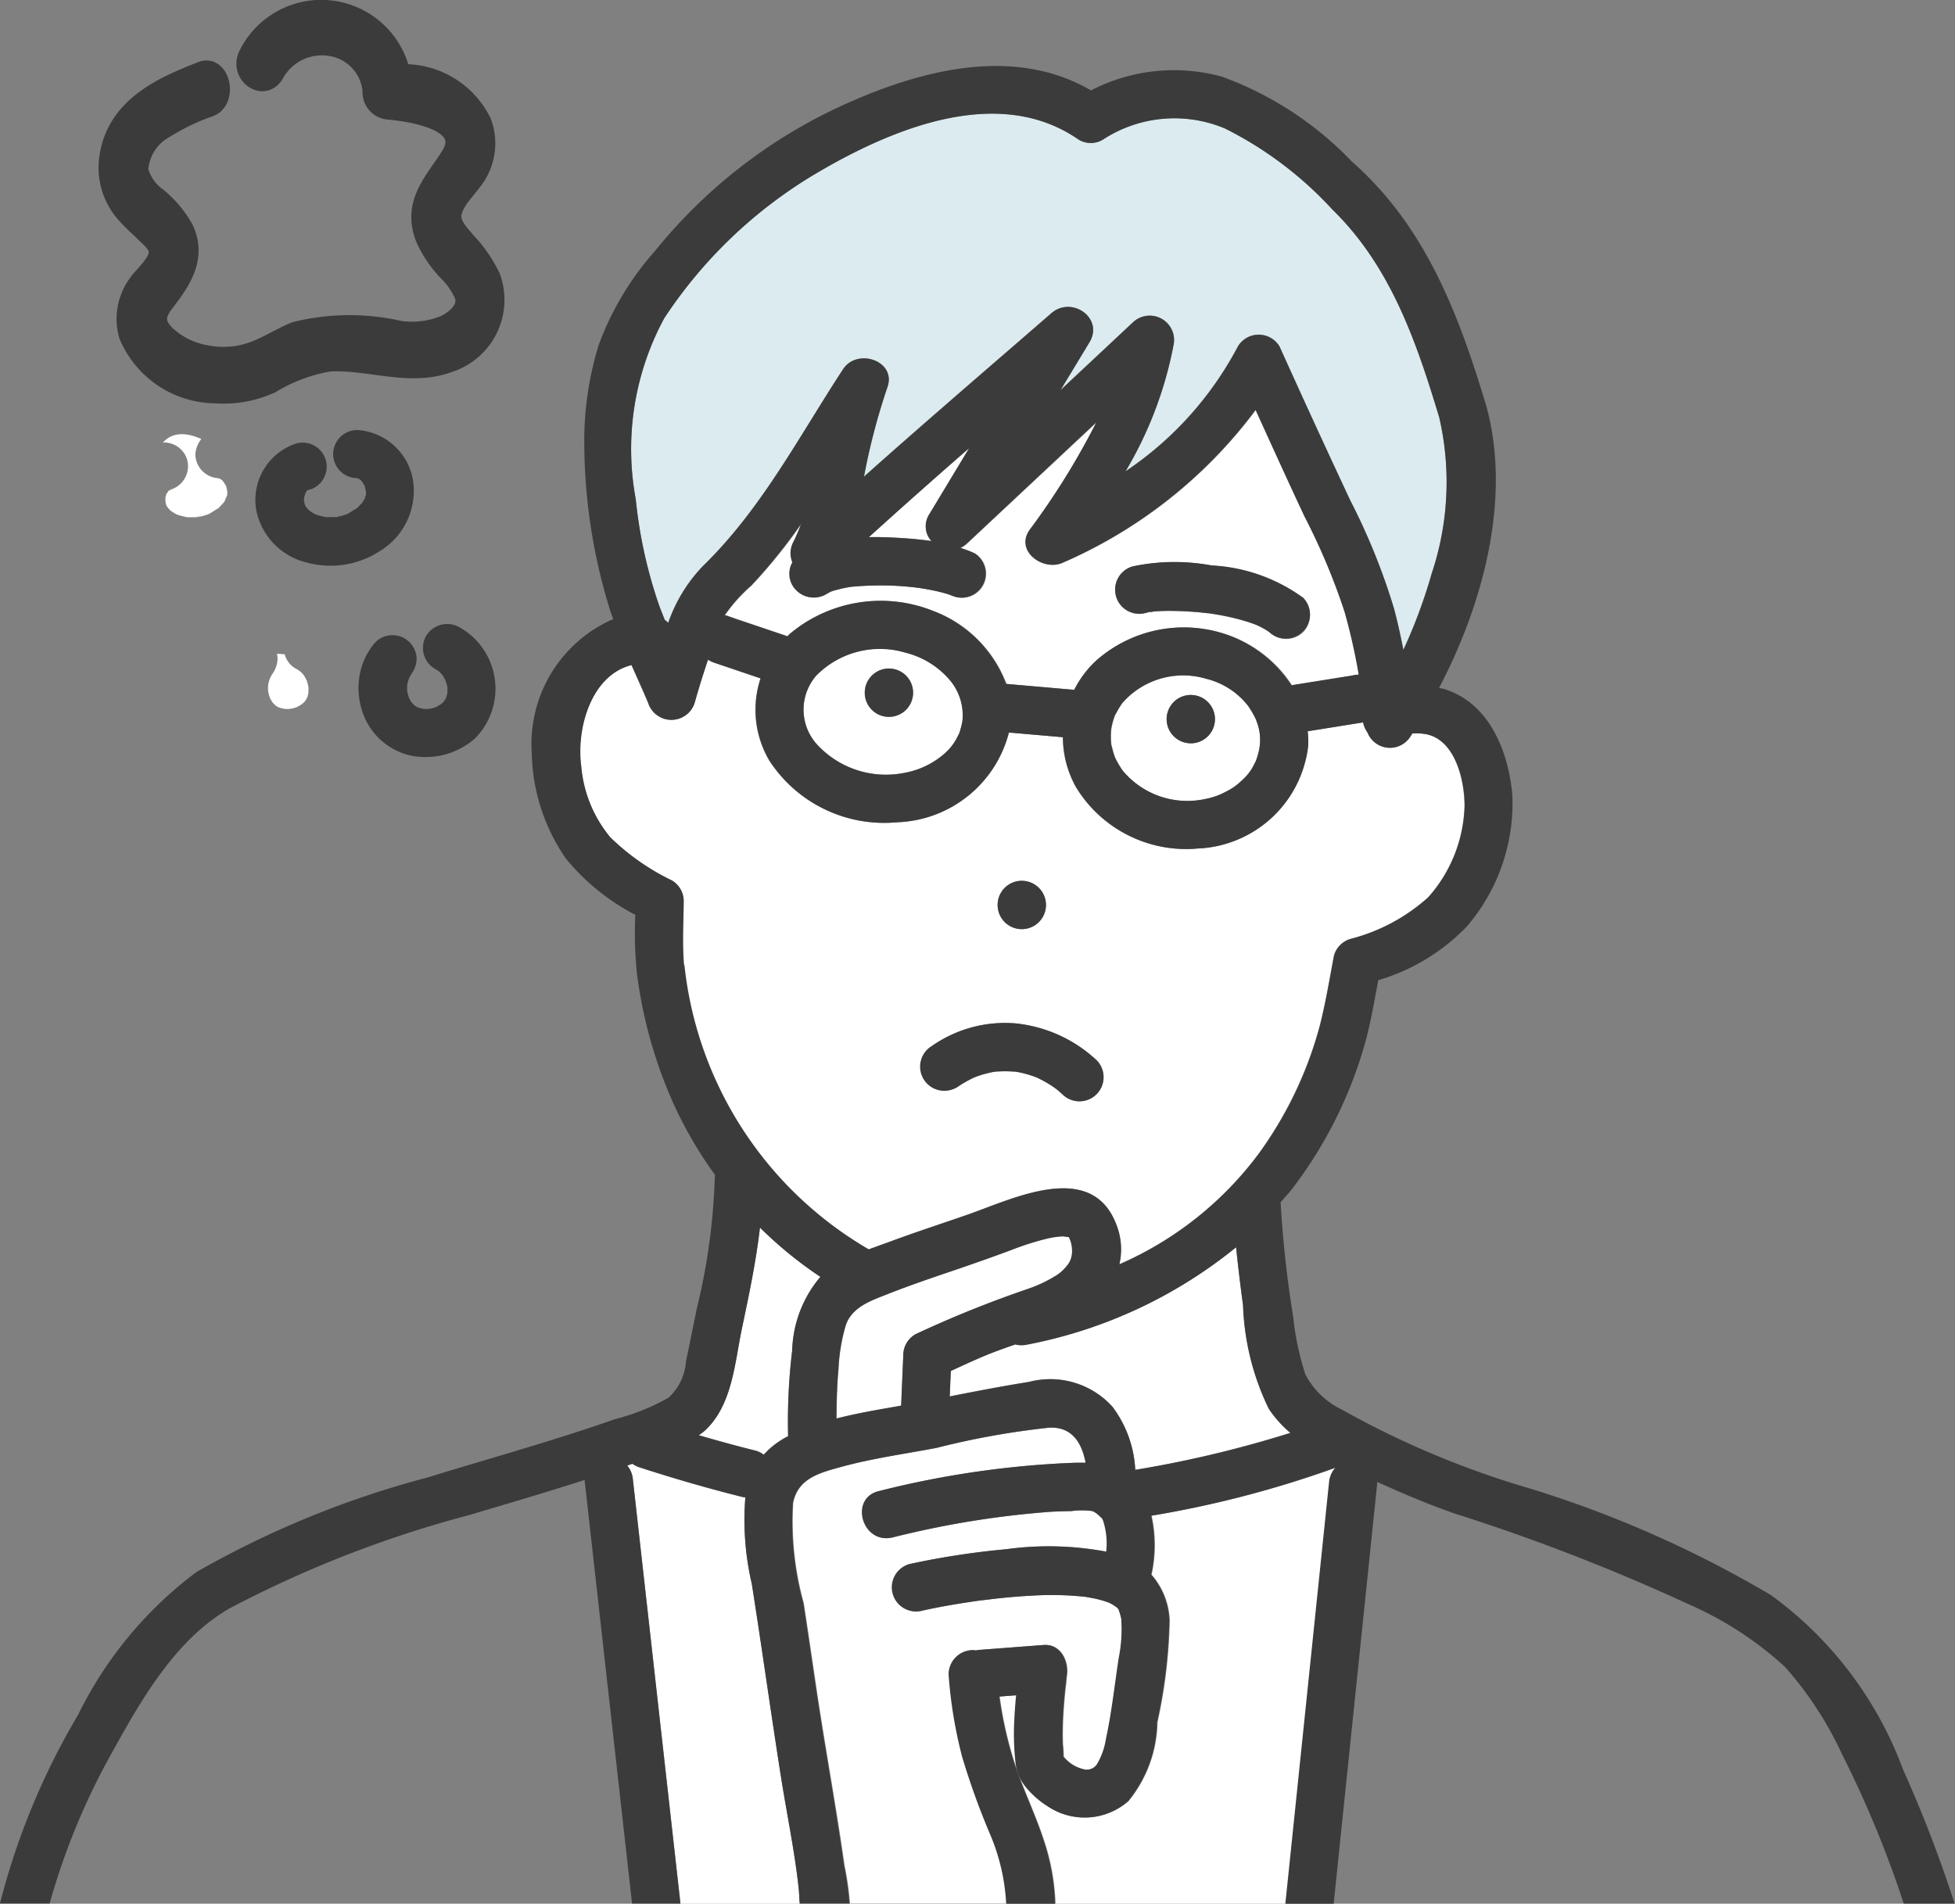<svg xmlns="http://www.w3.org/2000/svg" width="60.676" height="59.089" viewBox="0 0 60.676 59.089">
  <rect x="0" y="0" width="60.676" height="59.089" fill="#808080" stroke="none"/>
  <g id="Group_42189" data-name="Group 42189" transform="translate(-754.679 -323.209)">
    <path id="Path_120691" data-name="Path 120691" d="M784.47,373.737l-.013,0v0l.018,0h0Z" transform="translate(-24.553 -35.315)" fill="#ffe164"/>
    <path id="Path_120692" data-name="Path 120692" d="M784.434,373.759l-.005,0,.008-.012h0Z" transform="translate(-24.534 -35.327)" fill="#ffe164"/>
    <path id="Path_120693" data-name="Path 120693" d="M784.514,373.651a.553.553,0,0,0,.042-.041.5.5,0,0,1-.037.038l0,0Z" transform="translate(-24.591 -35.233)" fill="#ffe164"/>
    <path id="Path_120694" data-name="Path 120694" d="M784.29,373.889a.056.056,0,0,1,.007-.01l.017-.017-.009.013-.02.036,0,0Z" transform="translate(-24.436 -35.401)" fill="#ffe164"/>
    <path id="Path_120695" data-name="Path 120695" d="M784.163,374.266c0,.02,0,.029,0,.044l0,.008C784.162,374.3,784.164,374.283,784.163,374.266Z" transform="translate(-24.355 -35.67)" fill="#ffe164"/>
    <path id="Path_120696" data-name="Path 120696" d="M784.527,373.661h0l.037-.021c.029-.017.037-.013.032,0s-.024.011-.037.014Z" transform="translate(-24.599 -35.244)" fill="#ffe164"/>
    <path id="Path_120697" data-name="Path 120697" d="M784.379,373.85l0,0,0,0Z" transform="translate(-24.501 -35.388)" fill="#ffe164"/>
    <path id="Path_120698" data-name="Path 120698" d="M784.462,373.717l-.005.01h0Z" transform="translate(-24.552 -35.304)" fill="#ffe164"/>
    <path id="Path_120699" data-name="Path 120699" d="M784.446,373.744h0l-.027.026.008-.016h0Z" transform="translate(-24.529 -35.322)" fill="#ffe164"/>
    <path id="Path_120700" data-name="Path 120700" d="M784.41,373.751l.015,0v0Z" transform="translate(-24.521 -35.324)" fill="#ffe164"/>
    <path id="Path_120701" data-name="Path 120701" d="M784.382,373.787l-.014.021C784.351,373.817,784.357,373.8,784.382,373.787Z" transform="translate(-24.487 -35.351)" fill="#ffe164"/>
    <path id="Path_120702" data-name="Path 120702" d="M784.129,374.457c0-.011.005-.022.008-.033,0,.022,0,.044,0,.066S784.12,374.5,784.129,374.457Z" transform="translate(-24.331 -35.776)" fill="#ffe164"/>
    <path id="Path_120703" data-name="Path 120703" d="M789.818,374.465l-.007.013a.3.3,0,0,1,.013-.049C789.835,374.419,789.841,374.429,789.818,374.465Z" transform="translate(-28.125 -35.777)" fill="#ffe164"/>
    <path id="Path_120704" data-name="Path 120704" d="M789.965,373.841v0c0-.014-.007-.022-.01-.033a.265.265,0,0,0,0-.03A.555.555,0,0,0,789.965,373.841Z" transform="translate(-28.218 -35.346)" fill="#ffe164"/>
    <path id="Path_120705" data-name="Path 120705" d="M789.779,374.624a.113.113,0,0,1,0-.027l.008-.014A.144.144,0,0,0,789.779,374.624Z" transform="translate(-28.103 -35.882)" fill="#ffe164"/>
    <path id="Path_120706" data-name="Path 120706" d="M789.612,374.9v0s.008-.008.012-.008S789.616,374.893,789.612,374.9Z" transform="translate(-27.992 -36.085)" fill="#ffe164"/>
    <path id="Path_120707" data-name="Path 120707" d="M787.031,376.286c.006,0,.011,0,.016-.006h.011A.147.147,0,0,0,787.031,376.286Z" transform="translate(-26.27 -37.013)" fill="#ffe164"/>
    <path id="Path_120708" data-name="Path 120708" d="M787.15,376.244l-.037,0a.383.383,0,0,1,.072-.016C787.193,376.234,787.188,376.241,787.15,376.244Z" transform="translate(-26.325 -36.981)" fill="#ffe164"/>
    <path id="Path_120709" data-name="Path 120709" d="M789.5,374.948c-.039.061-.025.018,0-.014a.138.138,0,0,1,.022-.018Z" transform="translate(-27.901 -36.103)" fill="#ffe164"/>
    <path id="Path_120710" data-name="Path 120710" d="M785.645,369.882h0l.054.015.044.025h0a.245.245,0,0,1,.022.018c.017.016.034.035.051.053l.077.125.012.035a.708.708,0,0,1,.02.087c-.007-.018-.008,0,.009.052a.065.065,0,0,1,0,.012c0,.021,0,.042,0,.062s0,.021,0,.029a.8.8,0,0,1-.033.086.111.111,0,0,0-.021.063c-.01.018-.019.035-.03.052s-.018.029-.027.043a.071.071,0,0,0-.023.02c-.038.039-.093.109-.108.123l-.04.036c-.1.055-.19.123-.29.176l0,0-.057.021q-.089.03-.18.053c-.017,0-.039.006-.06.009a.133.133,0,0,0-.083.017l-.043,0c-.068,0-.137,0-.2,0l-.053,0a3.1,3.1,0,0,1-.3-.077h0l-.064-.032c-.042-.023-.081-.05-.122-.075l-.029-.026c-.022-.02-.042-.041-.062-.062a.59.59,0,0,1-.037-.049c-.011-.018-.02-.036-.031-.053h0c-.01-.032-.017-.069-.025-.1a.138.138,0,0,1,0-.016.507.507,0,0,1,0-.054.383.383,0,0,0,0-.074c0-.011,0-.022.008-.033a.808.808,0,0,1,.027-.084l.007-.013a.189.189,0,0,0,.041-.059.313.313,0,0,0,.033-.03c.044-.007.069-.021.074-.03a.763.763,0,0,0,.486-.907.75.75,0,0,0-.755-.545c.24-.27.623-.363,1.191-.109a.844.844,0,0,0-.185.478A.755.755,0,0,0,785.645,369.882Z" transform="translate(-24.201 -31.831)" fill="#fff"/>
    <path id="Path_120711" data-name="Path 120711" d="M794.644,389.475c.041.021.078.048.116.073a1.5,1.5,0,0,1,.108.108,1.661,1.661,0,0,1,.1.175,1.7,1.7,0,0,1,.054.2,1.559,1.559,0,0,1,0,.2c-.01.044-.021.088-.035.131a1.335,1.335,0,0,1-.068.116,1.314,1.314,0,0,1-.1.095,1.507,1.507,0,0,1-.152.087.793.793,0,0,1-.4.056,1.509,1.509,0,0,1-.162-.043c-.032-.017-.064-.035-.095-.055a1.318,1.318,0,0,1-.1-.1,1.619,1.619,0,0,1-.084-.146,1.643,1.643,0,0,1-.053-.2,1.6,1.6,0,0,1,0-.2,1.51,1.51,0,0,1,.051-.19,1.407,1.407,0,0,1,.1-.177l-.072.093a.848.848,0,0,0,.213-.519.587.587,0,0,0-.02-.17c.08,0,.162.008.244.015A.7.7,0,0,0,794.644,389.475Z" transform="translate(-30.772 -45.506)" fill="#fff"/>
    <path id="Path_120713" data-name="Path 120713" d="M789.327,372.7a.242.242,0,0,0,.02.018.143.143,0,0,1-.02-.018Z" transform="translate(-27.802 -34.624)" fill="#ffe164"/>
    <path id="Path_120714" data-name="Path 120714" d="M789.963,374.122c0,.065,0,.04,0,0Z" transform="translate(-28.225 -35.574)" fill="#ffe164"/>
    <path id="Path_120715" data-name="Path 120715" d="M790,373.976l0-.012v0S789.994,373.972,790,373.976Z" transform="translate(-28.245 -35.467)" fill="#ffe164"/>
    <path id="Path_120716" data-name="Path 120716" d="M789.4,372.76c.064.035.035.024,0,0Z" transform="translate(-27.85 -34.666)" fill="#ffe164"/>
    <path id="Path_120717" data-name="Path 120717" d="M750.551,322.7c.581-.228.829.889.251,1.116a6.756,6.756,0,0,0-1.386.663,1.562,1.562,0,0,0-.821,1.3,1.512,1.512,0,0,0,.585.838,3.461,3.461,0,0,1,.815.969c.436.909-.091,1.646-.584,2.287-.289.376-.339.647.027,1.014a2.425,2.425,0,0,0,1.256.619,2.746,2.746,0,0,0,1.382-.082c.479-.158.916-.456,1.386-.645a6.973,6.973,0,0,1,3.233-.03,2.705,2.705,0,0,0,1.412-.175c.272-.134.731-.465.6-.9a2.362,2.362,0,0,0-.545-.784,3.678,3.678,0,0,1-.672-1.009c-.43-1.1.3-1.768.789-2.558.706-1.143-1.482-1.381-1.959-1.422a.547.547,0,0,1-.473-.579,1.528,1.528,0,0,0-1.249-1.382,1.68,1.68,0,0,0-1.772.817c-.332.621-1.151.042-.816-.584a2.526,2.526,0,0,1,4.723.611,2.689,2.689,0,0,1,2.516,1.506,1.869,1.869,0,0,1-.114,1.551c-.22.41-.661.749-.8,1.209-.116.374.239.713.432.945a4.338,4.338,0,0,1,.759,1.1,2.051,2.051,0,0,1-1.282,2.651c-1.225.466-2.493-.094-3.735-.022a5.151,5.151,0,0,0-1.8.673,3.493,3.493,0,0,1-1.7.315,2.956,2.956,0,0,1-2.725-1.812,1.846,1.846,0,0,1,.294-1.612c.168-.248.682-.666.63-1.024-.03-.209-.263-.4-.387-.521-.191-.192-.395-.364-.578-.568a2.154,2.154,0,0,1-.576-1.729C747.869,323.77,749.424,323.146,750.551,322.7Z" transform="translate(10.385 2.717)" fill="#3b3b3b" stroke="#3b3b3b" stroke-width="0.6"/>
    <path id="Path_120718" data-name="Path 120718" d="M787.08,376.243a.133.133,0,0,1,.082-.017.381.381,0,0,0-.072.016Z" transform="translate(-26.303 -36.977)" fill="#323232"/>
    <path id="Path_120719" data-name="Path 120719" d="M789.787,374.5a.111.111,0,0,1,.021-.063.306.306,0,0,0-.013.049Z" transform="translate(-28.109 -35.784)" fill="#323232"/>
    <path id="Path_120720" data-name="Path 120720" d="M779.705,370.686a2.1,2.1,0,0,0,1.564,1.572,2.808,2.808,0,0,0,2.256-.355,2.19,2.19,0,0,0,1.029-2.229,1.876,1.876,0,0,0-1.707-1.531.746.746,0,0,0-.04,1.492h0l.054.015.044.025h0l.022.018c.017.016.034.035.051.053l.076.125.012.035a.731.731,0,0,1,.02.087c-.007-.018-.008,0,.009.052a.228.228,0,0,0,0-.03.587.587,0,0,0,.014.061s0,.01,0,.014l0-.012c0-.014-.007-.022-.01-.033a.06.06,0,0,1,0,.012c0,.021,0,.042,0,.062s0,.021,0,.029a.8.8,0,0,1-.033.086c.011-.01.017,0-.006.036l-.007.013a.144.144,0,0,0-.011.041.113.113,0,0,1,0-.027c-.01.018-.019.035-.03.052s-.018.029-.027.043c0,0,.008-.008.012-.008s-.009.006-.013.009l-.021.033c-.039.061-.025.018,0-.014-.038.039-.093.109-.108.123l-.04.036c-.1.055-.19.123-.29.176l0,0-.057.021c-.059.02-.12.038-.18.053-.017,0-.039.006-.06.009.009,0,0,.011-.034.014l-.037,0a.145.145,0,0,0-.027.007l.016-.006-.043,0c-.068,0-.136,0-.2,0l-.053,0a3.1,3.1,0,0,1-.3-.077h0l-.064-.032c-.042-.023-.081-.05-.122-.075l-.029-.026c-.022-.02-.042-.041-.062-.062a.551.551,0,0,1-.037-.049c-.011-.018-.02-.036-.031-.053h0c-.01-.032-.017-.069-.025-.1a.125.125,0,0,1,0-.016.492.492,0,0,1,0-.054c-.007.026-.015.006-.005-.033,0-.011.005-.022.008-.033s0-.035,0-.053c0,.02,0,.029,0,.044,0-.011,0-.022.008-.033a.784.784,0,0,1,.027-.084l.007-.013,0,0,.008-.025a.058.058,0,0,1,.007-.01l.017-.017,0,0c-.017.008-.011-.005.014-.021l.008-.012-.014,0,.015,0,.007-.01,0,.01.018,0a.546.546,0,0,0,.042-.041.466.466,0,0,1-.037.038l.037-.021c.029-.017.037-.013.032,0a.748.748,0,0,0-.435-1.43A1.842,1.842,0,0,0,779.705,370.686Zm3.2-1.009a.148.148,0,0,1-.02-.018h0C782.9,369.666,782.9,369.671,782.909,369.677Zm0,0c.064.035.035.024,0,0Zm.188.453c0,.065,0,.04,0,0Z" transform="translate(-17.061 -31.586)" fill="#3b3b3b"/>
    <path id="Path_120721" data-name="Path 120721" d="M789.992,373.964v0" transform="translate(-28.245 -35.467)" fill="none" stroke="#323232" stroke-linecap="round" stroke-linejoin="round" stroke-width="0"/>
    <path id="Path_120722" data-name="Path 120722" d="M789.547,374.93a.07.07,0,0,1,.023-.02v0A.145.145,0,0,0,789.547,374.93Z" transform="translate(-27.948 -36.1)" fill="#323232"/>
    <path id="Path_120723" data-name="Path 120723" d="M784.452,373.748h0v0Z" transform="translate(-24.549 -35.324)" fill="#323232"/>
    <path id="Path_120724" data-name="Path 120724" d="M784.462,373.745l-.015.009h0l0-.008Z" transform="translate(-24.545 -35.323)" fill="#323232"/>
    <path id="Path_120725" data-name="Path 120725" d="M784.322,373.722l.007-.007,0,0,.014-.021.005,0-.008.016.027-.026h0l0,0h0l0,0h0l.033-.012c.013,0,.024-.01.037-.014,0,.01-.03.023-.074.03a.318.318,0,0,1-.033.03.188.188,0,0,1-.041.059l.02-.036Z" transform="translate(-24.443 -35.26)" fill="#323232"/>
    <path id="Path_120726" data-name="Path 120726" d="M784.158,374.4a.373.373,0,0,1,0,.074c0-.022,0-.044,0-.066Z" transform="translate(-24.351 -35.759)" fill="#323232"/>
    <path id="Path_120727" data-name="Path 120727" d="M791.961,387.981a1.678,1.678,0,0,0-.1-.175,1.5,1.5,0,0,0-.108-.108c-.039-.025-.076-.052-.117-.073a.754.754,0,0,1-.269-1.025.766.766,0,0,1,1.025-.269,2.188,2.188,0,0,1,.481,3.462,2.321,2.321,0,0,1-1.994.524,2.053,2.053,0,0,1-1.484-1.337,2.281,2.281,0,0,1-.094-1.155,2.086,2.086,0,0,1,.489-1.025.752.752,0,0,1,.53-.219.749.749,0,0,1,.749.749.848.848,0,0,1-.213.519l.072-.093a1.4,1.4,0,0,0-.1.177,1.513,1.513,0,0,0-.051.19,1.587,1.587,0,0,0,0,.2,1.642,1.642,0,0,0,.053.2,1.6,1.6,0,0,0,.084.146,1.323,1.323,0,0,0,.1.1c.031.02.063.038.095.055a1.512,1.512,0,0,0,.162.043.794.794,0,0,0,.4-.056,1.506,1.506,0,0,0,.152-.087.5.5,0,0,0,.165-.211c.014-.043.025-.087.035-.131a1.571,1.571,0,0,0,0-.2A1.686,1.686,0,0,0,791.961,387.981Z" transform="translate(-23.46 -43.657)" fill="#3b3b3b"/>
    <g id="Group_42188" data-name="Group 42188" transform="translate(754.679 325.259)">
      <path id="Path_120728" data-name="Path 120728" d="M885.791,386.269a.28.28,0,0,0-.051-.021Z" transform="translate(-846.8 -368.922)" fill="#ffe164"/>
      <path id="Path_120729" data-name="Path 120729" d="M876.177,385.067h0Z" transform="translate(-840.42 -368.135)" fill="#ffe164"/>
      <path id="Path_120730" data-name="Path 120730" d="M846.808,392.407a2.581,2.581,0,0,0,1.244-.594,1.665,1.665,0,0,0,.42-.552.726.726,0,0,0,.076-.19c.02-.064.035-.129.051-.195,0-.014.011-.07.016-.1a1.7,1.7,0,0,0-.413-1.276,2.649,2.649,0,0,0-1.351-.826,2.771,2.771,0,0,0-2.775.712,1.611,1.611,0,0,0-.005,2.105A2.906,2.906,0,0,0,846.808,392.407Zm-.477-3.234a.749.749,0,0,1,0,1.5A.749.749,0,0,1,846.331,389.173Z" transform="translate(-818.742 -370.47)" fill="#fff"/>
      <path id="Path_120731" data-name="Path 120731" d="M856.019,374.478a18.378,18.378,0,0,0-.443-1.962,20.17,20.17,0,0,0-1.244-2.956c-.513-1.1-1.013-2.2-1.515-3.3a14.839,14.839,0,0,1-5.98,4.74c-.6.285-1.508-.358-1.025-1.025a22.954,22.954,0,0,0,2.067-3.333l-4.024,3.767a.775.775,0,0,1-.2.135,3.578,3.578,0,0,1,.442.168.747.747,0,0,1-.732,1.3.424.424,0,0,0,.058.023.651.651,0,0,1-.087-.032c-.068-.024-.137-.044-.207-.063-.157-.043-.316-.077-.476-.106-.1-.018-.2-.034-.3-.05h0l-.149-.018q-.316-.035-.635-.05a10.248,10.248,0,0,0-1.283.033l-.046.005-.156.028c-.091.018-.181.04-.271.065a1.237,1.237,0,0,0-.21.067l-.017.012c-.036.021-.073.04-.109.061a.762.762,0,0,1-1.025-.269.719.719,0,0,1-.009-.725.75.75,0,0,1,.034-.641,4.7,4.7,0,0,0,.235-.555,16.75,16.75,0,0,1-1.548,1.917,4.844,4.844,0,0,0-.824.92.555.555,0,0,1,.066.014l.284.1,1.6.54c.025-.023.044-.051.07-.073a4.381,4.381,0,0,1,4.44-.718,3.886,3.886,0,0,1,2.276,2.268l.156.014,1.959.171a3.16,3.16,0,0,1,.684-.911,4.1,4.1,0,0,1,4.219-.74,3.939,3.939,0,0,1,1.851,1.519.454.454,0,0,1,.051-.018l.228-.036,1.606-.257A.767.767,0,0,1,856.019,374.478Zm-1.735-1.322a.764.764,0,0,1-1.059,0l0,0c-.032-.019-.063-.043-.095-.062-.071-.044-.144-.083-.219-.119l-.057-.028-.032-.013-.047-.018q-.146-.055-.3-.1c-.211-.064-.426-.116-.643-.159q-.167-.033-.336-.06l-.145-.022-.022,0a10.29,10.29,0,0,0-1.239-.074c-.164,0-.328.008-.491.023.032,0,.02.012-.083.012-.041.009-.083.017-.123.029a.749.749,0,0,1-.4-1.445,6.288,6.288,0,0,1,2.446-.028,5.288,5.288,0,0,1,2.841,1.01A.758.758,0,0,1,854.284,373.156Z" transform="translate(-813.836 -355.587)" fill="#fff"/>
      <path id="Path_120732" data-name="Path 120732" d="M867.922,491.944c0,.027,0,.022,0,0Z" transform="translate(-834.913 -439.435)" fill="#ffe164"/>
      <path id="Path_120733" data-name="Path 120733" d="M875.944,385.068h-.01a.863.863,0,0,1-.106.012h.041l.032-.007A.2.2,0,0,1,875.944,385.068Z" transform="translate(-840.186 -368.135)" fill="#ffe164"/>
      <path id="Path_120734" data-name="Path 120734" d="M852.887,369.819q-1.569,1.368-3.113,2.764c.256-.005.51,0,.753.013.383.019.787.048,1.185.108a.68.68,0,0,1-.065-.827Z" transform="translate(-822.806 -357.962)" fill="#fff"/>
      <path id="Path_120735" data-name="Path 120735" d="M876.892,393.508c.014-.05.027-.1.039-.15,0,0,.019-.133.024-.15a1.54,1.54,0,0,0-.087-.716c-.011-.035-.023-.069-.036-.1v0c-.027-.058-.057-.115-.088-.171s-.079-.133-.122-.2l-.029-.043a2.366,2.366,0,0,0-1.3-.842,2.507,2.507,0,0,0-2.572.715l-.039.044c-.007.011-.016.026-.032.048q-.053.079-.1.162c-.032.055-.062.112-.089.169.014-.029.041-.113-.013.033a2.253,2.253,0,0,0-.1.373c0,.007,0,.031-.006.051,0,.06-.008.121-.008.181a2.169,2.169,0,0,0,.01.233c0,.013,0,.019,0,.025l.011.042c.03.112.056.222.095.331.006.016.009.025.01.03l.019.038c.022.046.046.092.071.136s.067.11.1.165c.008.013.045.064.059.084a2.609,2.609,0,0,0,2.55.875,2.177,2.177,0,0,0,.67-.24,1.84,1.84,0,0,0,.485-.349,1.559,1.559,0,0,0,.387-.523c.015-.029.025-.046.031-.057l.016-.045C876.861,393.607,876.877,393.558,876.892,393.508Zm-2.082-.372a.749.749,0,0,1,0-1.5A.749.749,0,0,1,874.81,393.137Z" transform="translate(-837.852 -372.116)" fill="#fff"/>
      <path id="Path_120736" data-name="Path 120736" d="M881.484,385.233Z" transform="translate(-843.96 -368.245)" fill="#ffe164"/>
      <path id="Path_120737" data-name="Path 120737" d="M865.328,428.473c-.06-.028-.051-.019,0,0Z" transform="translate(-833.154 -397.08)" fill="#ffe164"/>
      <path id="Path_120738" data-name="Path 120738" d="M831.811,407.84c.242-.091.484-.175.713-.26.78-.288,1.57-.545,2.356-.818,1.426-.5,3.864-1.721,4.623.333a2.07,2.07,0,0,1,.084,1.209,10.735,10.735,0,0,0,4.327-3.433,12.051,12.051,0,0,0,1.9-3.986c.181-.71.3-1.441.436-2.161a.751.751,0,0,1,.523-.523,5.735,5.735,0,0,0,2.4-1.287,4.445,4.445,0,0,0,1.13-2.824c.006-.8-.289-2.1-1.24-2.249a1.806,1.806,0,0,0-.383-.014c-.019.029-.038.06-.057.089a.748.748,0,0,1-1.333-.119.81.81,0,0,1-.138-.314l-.158.025-1.562.25a3,3,0,0,1,.011.481,3.605,3.605,0,0,1-3.419,3.158,4,4,0,0,1-3.779-1.9,3.2,3.2,0,0,1-.409-1.554l-1.678-.146a3.711,3.711,0,0,1-3.463,2.785,4.252,4.252,0,0,1-3.961-1.9,3.1,3.1,0,0,1-.281-2.565l-1.448-.49a.858.858,0,0,1-.186-.092c-.146.443-.288.887-.413,1.337a.756.756,0,0,1-1.444,0c-.164-.389-.341-.777-.515-1.168-1.239.3-1.723,1.936-1.562,3.144a3.978,3.978,0,0,0,.9,2.2,7.21,7.21,0,0,0,1.909,1.338.747.747,0,0,1,.371.647c-.009.658-.047,1.331.009,1.987a11.637,11.637,0,0,0,5.725,8.824Zm4.755-11.438a.749.749,0,0,1,0,1.5A.749.749,0,0,1,836.566,396.4Zm-2.773,5.117a3.953,3.953,0,0,1,2.574-.692,4.318,4.318,0,0,1,2.53,1.152.749.749,0,0,1-1.059,1.059c-.041-.038-.082-.075-.124-.111l-.047-.04-.059-.045c-.044-.031-.088-.062-.133-.091a3.821,3.821,0,0,0-.445-.245h0c-.046-.016-.091-.035-.138-.05q-.117-.04-.237-.071c-.08-.021-.16-.038-.241-.053l-.064-.009-.042,0a3.748,3.748,0,0,0-.523,0l-.03,0-.078.013c-.093.017-.184.039-.275.064s-.162.049-.242.078l-.058.022-.061.028a3.748,3.748,0,0,0-.49.286.749.749,0,0,1-.756-1.293Z" transform="translate(-804.853 -371.111)" fill="#fff"/>
      <path id="Path_120739" data-name="Path 120739" d="M848.323,382.744Z" transform="translate(-821.838 -366.584)" fill="#ffe164"/>
      <path id="Path_120740" data-name="Path 120740" d="M836.811,446.311a3.7,3.7,0,0,1,.862-2.27l.016-.014a12.512,12.512,0,0,1-1.879-1.532c-.12,1.048-.339,2.086-.556,3.114-.228,1.08-.3,2.408-1.166,3.2-.055.05-.118.088-.178.132.583.17,1.168.332,1.758.478a.684.684,0,0,1,.259.128,2.568,2.568,0,0,1,.757-.576A18.322,18.322,0,0,1,836.811,446.311Z" transform="translate(-812.223 -406.447)" fill="#fff"/>
      <path id="Path_120741" data-name="Path 120741" d="M862.367,449.289a3.544,3.544,0,0,1,.707,1.96,35.21,35.21,0,0,0,4.813-1.152,3.63,3.63,0,0,1-.67-.748,7.949,7.949,0,0,1-.8-3.215q-.122-.895-.216-1.8a14.647,14.647,0,0,1-6.5,3.024.774.774,0,0,1-.353-.008c-.335.117-.669.236-1,.374s-.671.3-1,.45q-.018.4-.034.791c.819-.161,1.638-.32,2.461-.45A2.6,2.6,0,0,1,862.367,449.289Z" transform="translate(-827.838 -407.676)" fill="#fff"/>
      <path id="Path_120742" data-name="Path 120742" d="M848.823,447a.747.747,0,0,1,.371-.647,34.8,34.8,0,0,1,3.455-1.4,4.2,4.2,0,0,0,.9-.418,1.18,1.18,0,0,0,.205-.155,1.468,1.468,0,0,0,.11-.113l.013-.014.006-.009a.673.673,0,0,0,.18-.421.949.949,0,0,0-.09-.479s-.009-.012-.016-.018c-.047,0-.149-.02-.18-.02a2.433,2.433,0,0,0-.452.061,8.581,8.581,0,0,0-1.14.36c-.606.226-1.214.44-1.826.648-.683.232-1.367.465-2.037.73-.5.2-1.081.391-1.277.946a5.656,5.656,0,0,0-.231,1.373c-.046.511-.059,1.024-.062,1.538.66-.169,1.34-.28,2.008-.4Q848.789,447.784,848.823,447Z" transform="translate(-820.786 -406.988)" fill="#fff"/>
      <path id="Path_120743" data-name="Path 120743" d="M828.544,353.885c.057.157.12.312.182.468a.781.781,0,0,1,.107.091,4.794,4.794,0,0,1,1.073-1.759c1.825-1.776,2.973-4.008,4.354-6.115.443-.676,1.681-.251,1.369.577a20.006,20.006,0,0,0-.721,2.759c1.921-1.714,3.878-3.391,5.821-5.077.622-.54,1.634.149,1.176.908l-.9,1.486,2.254-2.11a.756.756,0,0,1,1.252.729,12.029,12.029,0,0,1-1.487,3.9,10.623,10.623,0,0,0,3.488-3.875.753.753,0,0,1,1.294,0q1.083,2.393,2.193,4.774a20,20,0,0,1,1.35,3.329c.115.432.21.871.3,1.313a16.086,16.086,0,0,0,.878-2.366,8.946,8.946,0,0,0,.236-4.849c-.717-2.374-1.513-4.7-3.332-6.47a11.487,11.487,0,0,0-3.32-2.5,4.052,4.052,0,0,0-3.786.345.73.73,0,0,1-.756,0c-2.506-1.743-5.85-.312-8.185,1.072a14.48,14.48,0,0,0-4.673,4.469,8.531,8.531,0,0,0-.886,5.621A14.516,14.516,0,0,0,828.544,353.885Z" transform="translate(-808.094 -337.164)" fill="#dbebef"/>
      <path id="Path_120744" data-name="Path 120744" d="M872.21,465.34a.771.771,0,0,1,.194-.446,32.6,32.6,0,0,1-5.716,1.491,4.233,4.233,0,0,1,0,1.829,2.286,2.286,0,0,1,.563,1.42,15.992,15.992,0,0,1-.38,3.161,3.973,3.973,0,0,1-.9,2.451,2.054,2.054,0,0,1-2.5.156,2.788,2.788,0,0,1-.645-.56,1.427,1.427,0,0,1-.351-.83,7.82,7.82,0,0,1-.034-1.282c.011-.257.032-.515.056-.772l-.524.04a12.146,12.146,0,0,0,.433,1.959c.267.863.676,1.67.951,2.529a6.836,6.836,0,0,1,.348,1.941h7.149l.115-1.107Q871.589,471.331,872.21,465.34Z" transform="translate(-830.944 -421.389)" fill="#fff"/>
      <path id="Path_120745" data-name="Path 120745" d="M832.034,474.334c-.322-2.019-.6-4.045-.917-6.064a8.737,8.737,0,0,1-.2-2.685.732.732,0,0,1-.091-.013c-1.078-.268-2.145-.579-3.2-.921a.831.831,0,0,1-.215-.109l-.16.056a.774.774,0,0,1,.173.414q.093.83.186,1.661.646,5.761,1.292,11.521h3.7c-.016-.156-.016-.321-.033-.473C832.449,476.585,832.214,475.461,832.034,474.334Z" transform="translate(-807.781 -421.154)" fill="#fff"/>
      <path id="Path_120746" data-name="Path 120746" d="M847.834,471.372a14.163,14.163,0,0,1-.417-2.549.755.755,0,0,1,.749-.749.8.8,0,0,1,.095.01.959.959,0,0,1,.116-.018l1.981-.151c.535-.041.789.509.722.948-.007.047-.013.093-.02.139.038-.262,0-.006,0,.047s-.015.129-.022.194c-.04.365-.069.732-.082,1.1-.008.219-.01.438,0,.657a3.547,3.547,0,0,1,.022.361c0,.01,0,.011,0,.019a1.142,1.142,0,0,0,.66.4.381.381,0,0,0,.391-.177,2.169,2.169,0,0,0,.271-.773c.177-.829.265-1.688.4-2.526a4.544,4.544,0,0,0,.075-1.2,1.761,1.761,0,0,0-.082-.282l-.007-.02s-.01-.005-.024-.025a.859.859,0,0,0-.1-.091c.147.147.016.017-.042-.016-.041-.024-.086-.043-.127-.067s-.082-.03-.123-.044a3.44,3.44,0,0,0-.336-.089c-.044-.01-.265-.046-.277-.05a9.722,9.722,0,0,0-1.647-.037c-.293.015-.585.037-.876.066q-.212.021-.424.047l-.206.025-.047.006-.021,0c-.613.085-1.226.185-1.83.32a.749.749,0,0,1-.4-1.445,24.714,24.714,0,0,1,3-.46,9.677,9.677,0,0,1,3.105.077,2.288,2.288,0,0,0-.094-.955.683.683,0,0,0-.036-.074l0-.006-.065-.055a.724.724,0,0,0-.234-.17,2.378,2.378,0,0,0-.661,0c-.208,0-.417.01-.626.02a28.785,28.785,0,0,0-4.931.8c-.94.211-1.338-1.233-.4-1.444a29.237,29.237,0,0,1,6.084-.877c.109,0,.216,0,.321,0-.112-.595-.4-1.117-1.122-1.09a24.907,24.907,0,0,0-3.51.629c-.983.184-1.989.324-2.955.589-.692.189-1.346.359-1.5,1.116a9.465,9.465,0,0,0,.327,3.114c.132.862.258,1.725.385,2.587.273,1.853.618,3.7.879,5.55a9.166,9.166,0,0,1,.168,1.186h4.879a6.317,6.317,0,0,0-.48-2.108A23.047,23.047,0,0,1,847.834,471.372Z" transform="translate(-817.96 -418.906)" fill="#fff"/>
      <path id="Path_120747" data-name="Path 120747" d="M878.335,392.847a.749.749,0,0,0,0,1.5A.749.749,0,0,0,878.335,392.847Z" transform="translate(-841.377 -373.325)" fill="#3b3b3b"/>
      <path id="Path_120748" data-name="Path 120748" d="M862.579,411.675a.749.749,0,0,0,0-1.5A.749.749,0,0,0,862.579,411.675Z" transform="translate(-830.866 -384.886)" fill="#3b3b3b"/>
      <path id="Path_120749" data-name="Path 120749" d="M855.707,425.42a3.748,3.748,0,0,1,.49-.286l.061-.028.058-.022q.119-.043.242-.078c.091-.025.182-.047.275-.064l.078-.013.03,0a3.752,3.752,0,0,1,.523,0l.042,0,.064.009c.081.015.161.032.241.053s.159.044.237.071c.046.016.092.034.138.05h0a3.822,3.822,0,0,1,.445.245c.045.029.089.06.133.091l.059.045.047.04c.042.036.083.073.124.111a.749.749,0,0,0,1.059-1.059,4.319,4.319,0,0,0-2.53-1.152,3.953,3.953,0,0,0-2.574.692.749.749,0,1,0,.756,1.293Zm2.477-.308c-.051-.019-.06-.028,0,0Z" transform="translate(-826.011 -393.719)" fill="#3b3b3b"/>
      <path id="Path_120750" data-name="Path 120750" d="M850.19,391.882a.749.749,0,0,0,0-1.5A.749.749,0,0,0,850.19,391.882Z" transform="translate(-822.601 -371.682)" fill="#3b3b3b"/>
      <path id="Path_120751" data-name="Path 120751" d="M875.981,385.072l-.032.007c.1,0,.114-.011.083-.012h-.007A.2.2,0,0,0,875.981,385.072Z" transform="translate(-840.268 -368.135)" fill="#323232"/>
      <path id="Path_120752" data-name="Path 120752" d="M875.718,380.55a6.288,6.288,0,0,0-2.446.028.749.749,0,0,0,.4,1.445c.041-.012.082-.02.123-.029h-.041a.885.885,0,0,0,.106-.012h.017c.163-.015.327-.021.491-.023a10.3,10.3,0,0,1,1.239.074l.022,0,.145.022q.168.026.335.06c.216.043.431.095.643.159.1.03.2.063.3.1l.047.018.032.013.057.028c.075.036.148.076.219.119.032.019.063.043.095.062l0,0a.749.749,0,0,0,1.059-1.059A5.288,5.288,0,0,0,875.718,380.55Zm-.082,1.487Zm1.417.338a.281.281,0,0,1,.051.021Z" transform="translate(-838.112 -365.05)" fill="#3b3b3b"/>
      <path id="Path_120753" data-name="Path 120753" d="M827.822,387.075a11.689,11.689,0,0,0-4.1-5.415,34.773,34.773,0,0,0-7.451-3.3A27.953,27.953,0,0,1,810.4,375.9a2.506,2.506,0,0,1-1.126-1.086,8.681,8.681,0,0,1-.378-1.781,35,35,0,0,1-.392-3.564c.12-.142.249-.276.362-.424a13.414,13.414,0,0,0,2.276-4.578c.165-.62.276-1.259.393-1.892a6.289,6.289,0,0,0,2.747-1.665,5.876,5.876,0,0,0,1.414-4.1c-.124-1.345-.716-2.837-2.11-3.272-.052-.016-.11-.022-.164-.035,1.4-2.664,2.256-5.973,1.452-8.8-.854-2.829-1.878-5.529-4.153-7.534a10.6,10.6,0,0,0-4.031-2.637,5.6,5.6,0,0,0-4.071.424c-2.446-1.426-5.423-.6-7.843.525a16.044,16.044,0,0,0-5.693,4.465,9.114,9.114,0,0,0-1.746,2.922,10.149,10.149,0,0,0-.443,3.176,17.618,17.618,0,0,0,.777,4.974c.035.117.08.231.12.347a4.227,4.227,0,0,0-2.528,4.158,5.936,5.936,0,0,0,1.064,3.282,6.866,6.866,0,0,0,2.149,1.74,12.318,12.318,0,0,0,.054,1.846,14.314,14.314,0,0,0,1.137,4.027,12.582,12.582,0,0,0,1.284,2.2c0,.028-.008.054-.008.085a19.548,19.548,0,0,1-.554,4.048c-.116.553-.224,1.107-.34,1.659a1.691,1.691,0,0,1-.537,1.12,6.6,6.6,0,0,1-1.658.667c-.633.223-1.273.431-1.914.631-1.3.407-2.612.781-3.914,1.182a29.565,29.565,0,0,0-7.171,2.936,12.257,12.257,0,0,0-3.668,4.423,22.242,22.242,0,0,0-2.429,5.864H770.3a21.342,21.342,0,0,1,2-4.8c.879-1.595,1.953-3.427,3.58-4.358a35.241,35.241,0,0,1,7.468-2.906c1.186-.356,2.375-.7,3.554-1.083l1.289,11.5.185,1.648h1.5q-.646-5.761-1.292-11.521-.093-.83-.186-1.661a.776.776,0,0,0-.173-.414l.16-.056a.831.831,0,0,0,.215.109c1.056.342,2.123.653,3.2.921a.744.744,0,0,0,.091.013,8.737,8.737,0,0,0,.2,2.685c.319,2.019.6,4.045.917,6.064.18,1.127.415,2.252.539,3.386.017.153.017.317.033.473h1.541a9.153,9.153,0,0,0-.168-1.186c-.261-1.854-.605-3.7-.878-5.55-.127-.863-.253-1.725-.385-2.587a9.46,9.46,0,0,1-.326-3.114c.157-.757.811-.927,1.5-1.116.966-.265,1.971-.4,2.955-.589a24.9,24.9,0,0,1,3.51-.629c.72-.027,1.009.5,1.121,1.09-.105,0-.212,0-.321,0a29.235,29.235,0,0,0-6.084.877c-.94.211-.542,1.656.4,1.444a28.785,28.785,0,0,1,4.931-.8q.313-.015.625-.02a2.378,2.378,0,0,1,.661,0,.725.725,0,0,1,.234.17l.065.055,0,.006a.691.691,0,0,1,.036.074,2.287,2.287,0,0,1,.094.955,9.678,9.678,0,0,0-3.105-.077,24.7,24.7,0,0,0-3,.46.749.749,0,1,0,.4,1.445c.6-.134,1.218-.234,1.831-.32l.021,0,.047-.006.206-.025q.212-.025.424-.047c.292-.029.583-.051.876-.066a9.726,9.726,0,0,1,1.647.037c.012,0,.233.041.277.05a3.434,3.434,0,0,1,.336.089c.042.014.082.029.123.044s.086.043.128.067c.057.033.189.163.042.016a.855.855,0,0,1,.1.091c.014.02.02.024.024.025l.007.02a1.78,1.78,0,0,1,.082.282,4.543,4.543,0,0,1-.075,1.2c-.13.838-.219,1.7-.4,2.526a2.17,2.17,0,0,1-.271.773.382.382,0,0,1-.391.177,1.142,1.142,0,0,1-.66-.4c0-.008,0-.009,0-.019a3.547,3.547,0,0,0-.022-.361c-.007-.219-.005-.438,0-.657.013-.367.042-.734.082-1.1.007-.065.014-.129.022-.194s.043-.309,0-.047c.007-.047.013-.093.02-.139.067-.439-.187-.989-.722-.948l-1.981.151a.962.962,0,0,0-.116.018.806.806,0,0,0-.095-.01.755.755,0,0,0-.749.749,14.167,14.167,0,0,0,.417,2.549,23.034,23.034,0,0,0,.891,2.465,6.314,6.314,0,0,1,.48,2.108h1.515a6.842,6.842,0,0,0-.347-1.941c-.275-.859-.684-1.666-.951-2.529a12.141,12.141,0,0,1-.433-1.959l.524-.04c-.024.257-.045.514-.056.772a7.806,7.806,0,0,0,.034,1.282,1.427,1.427,0,0,0,.351.83,2.787,2.787,0,0,0,.645.56,2.054,2.054,0,0,0,2.5-.156,3.972,3.972,0,0,0,.9-2.451,15.988,15.988,0,0,0,.38-3.161,2.286,2.286,0,0,0-.563-1.42,4.233,4.233,0,0,0,0-1.829,32.6,32.6,0,0,0,5.716-1.491.772.772,0,0,0-.194.446q-.621,5.991-1.242,11.982l-.115,1.106h1.5q.591-5.7,1.181-11.4.088-.845.175-1.691c.794.361,1.591.7,2.416.985a62.077,62.077,0,0,1,7.2,2.79,10.853,10.853,0,0,1,3.041,1.97,11.119,11.119,0,0,1,1.769,2.714,33.442,33.442,0,0,1,1.911,4.627h1.578A39.887,39.887,0,0,0,827.822,387.075Zm-26.054-.365a.1.1,0,0,1,0,.018A.1.1,0,0,0,801.768,386.71Zm-12.391-44.685a14.48,14.48,0,0,1,4.673-4.469c2.335-1.384,5.678-2.815,8.185-1.072a.73.73,0,0,0,.756,0,4.052,4.052,0,0,1,3.786-.345,11.489,11.489,0,0,1,3.32,2.5c1.82,1.771,2.616,4.1,3.332,6.47a8.945,8.945,0,0,1-.236,4.849,16.086,16.086,0,0,1-.878,2.366c-.086-.441-.181-.88-.3-1.313a20,20,0,0,0-1.35-3.329q-1.115-2.378-2.193-4.774a.753.753,0,0,0-1.294,0,10.623,10.623,0,0,1-3.488,3.875,12.029,12.029,0,0,0,1.487-3.9.756.756,0,0,0-1.252-.729l-2.254,2.11.9-1.486c.457-.758-.554-1.447-1.176-.908-1.943,1.687-3.9,3.364-5.821,5.077a20.023,20.023,0,0,1,.721-2.759c.312-.829-.926-1.254-1.369-.577-1.38,2.108-2.529,4.34-4.354,6.115a4.792,4.792,0,0,0-1.073,1.759.782.782,0,0,0-.107-.091c-.062-.155-.125-.311-.182-.468a14.517,14.517,0,0,1-.719-3.276A8.532,8.532,0,0,1,789.377,342.025Zm14.076,12.162q.048-.083.1-.162c.015-.022.025-.037.031-.048l.039-.044a2.507,2.507,0,0,1,2.572-.715,2.366,2.366,0,0,1,1.3.842l.029.043c.043.064.084.13.122.2s.061.113.088.171v0c.013.034.025.068.036.1a1.54,1.54,0,0,1,.087.716c0,.017-.023.149-.024.15-.011.051-.024.1-.039.15s-.03.1-.048.146l-.016.045c-.007.011-.016.028-.031.057a1.558,1.558,0,0,1-.387.523,1.842,1.842,0,0,1-.485.349,2.176,2.176,0,0,1-.67.24,2.609,2.609,0,0,1-2.551-.875c-.014-.02-.051-.071-.059-.084-.034-.055-.069-.109-.1-.165s-.049-.09-.071-.136l-.019-.038c0-.005,0-.015-.01-.03-.039-.109-.065-.219-.095-.331l-.011-.042c0-.006,0-.012,0-.025a2.185,2.185,0,0,1-.01-.233c0-.06,0-.121.008-.181,0-.02.005-.044.006-.051a2.247,2.247,0,0,1,.1-.372c.054-.146.027-.062.013-.033C803.391,354.3,803.422,354.242,803.453,354.187ZM807,351.911a4.1,4.1,0,0,0-4.219.74,3.159,3.159,0,0,0-.684.911l-1.959-.171-.156-.014a3.886,3.886,0,0,0-2.276-2.268,4.381,4.381,0,0,0-4.44.718c-.026.023-.045.05-.07.073l-1.6-.54-.284-.1a.543.543,0,0,0-.066-.014,4.848,4.848,0,0,1,.824-.92,16.735,16.735,0,0,0,1.548-1.917,4.705,4.705,0,0,1-.235.555.75.75,0,0,0-.034.641.719.719,0,0,0,.009.725.762.762,0,0,0,1.025.269c.036-.021.073-.04.109-.061l.017-.012a1.232,1.232,0,0,1,.21-.067c.089-.026.18-.047.271-.065l.156-.028.046-.005a10.235,10.235,0,0,1,1.283-.033q.318.015.635.05l.149.018h0c.1.016.2.031.3.05.16.029.32.063.476.106.07.019.139.039.207.063a.657.657,0,0,0,.087.032.434.434,0,0,1-.058-.023.747.747,0,0,0,.732-1.3,3.587,3.587,0,0,0-.442-.168.773.773,0,0,0,.2-.135l4.024-3.767a22.964,22.964,0,0,1-2.066,3.333c-.483.667.422,1.309,1.025,1.025a14.839,14.839,0,0,0,5.981-4.74c.5,1.1,1,2.2,1.515,3.3a20.185,20.185,0,0,1,1.244,2.956,18.4,18.4,0,0,1,.443,1.962.766.766,0,0,0-.2.026l-1.605.257-.228.036a.464.464,0,0,0-.051.018A3.939,3.939,0,0,0,807,351.911Zm-8.37,2.6c0,.029-.012.085-.016.1-.015.066-.031.13-.051.195a.721.721,0,0,1-.076.19,1.662,1.662,0,0,1-.42.552,2.579,2.579,0,0,1-1.244.594,2.906,2.906,0,0,1-2.737-.914,1.611,1.611,0,0,1,.005-2.105,2.771,2.771,0,0,1,2.775-.712,2.649,2.649,0,0,1,1.351.826A1.7,1.7,0,0,1,798.632,354.507Zm-3.388-4.147h0Zm2.421-1.419c-.4-.059-.8-.089-1.185-.108-.243-.012-.5-.018-.753-.013q1.543-1.4,3.113-2.764l-1.24,2.057A.68.68,0,0,0,797.665,348.941Zm-7.673,13.165c-.056-.656-.018-1.329-.009-1.987a.747.747,0,0,0-.371-.647,7.21,7.21,0,0,1-1.909-1.338,3.979,3.979,0,0,1-.9-2.2c-.161-1.207.324-2.839,1.562-3.144.174.391.351.779.515,1.168a.756.756,0,0,0,1.444,0c.125-.449.266-.894.413-1.337a.858.858,0,0,0,.186.092l1.448.49a3.1,3.1,0,0,0,.281,2.565,4.252,4.252,0,0,0,3.961,1.9,3.711,3.711,0,0,0,3.463-2.785l1.678.146a3.2,3.2,0,0,0,.409,1.554,4,4,0,0,0,3.779,1.9,3.6,3.6,0,0,0,3.419-3.158,3,3,0,0,0-.011-.481l1.562-.25.158-.025a.808.808,0,0,0,.137.314.748.748,0,0,0,1.333.119c.019-.029.038-.06.057-.089a1.8,1.8,0,0,1,.383.014c.951.144,1.246,1.448,1.24,2.249a4.445,4.445,0,0,1-1.13,2.824,5.734,5.734,0,0,1-2.4,1.287.751.751,0,0,0-.523.523c-.138.72-.256,1.45-.436,2.161a12.051,12.051,0,0,1-1.9,3.986,10.735,10.735,0,0,1-4.327,3.433,2.069,2.069,0,0,0-.084-1.209c-.759-2.054-3.2-.828-4.623-.333-.785.273-1.576.53-2.356.818-.229.085-.471.169-.713.26a11.636,11.636,0,0,1-5.725-8.824Zm4.217,9.689a3.7,3.7,0,0,0-.862,2.27,18.322,18.322,0,0,0-.126,2.661,2.571,2.571,0,0,0-.757.576.685.685,0,0,0-.259-.128c-.589-.146-1.175-.308-1.758-.478.06-.044.123-.082.178-.132.871-.792.938-2.12,1.166-3.2.217-1.028.435-2.067.556-3.114a12.514,12.514,0,0,0,1.879,1.532Zm2.957,1.771a.747.747,0,0,0-.371.647q-.034.783-.068,1.567c-.668.117-1.348.227-2.008.4,0-.513.016-1.026.062-1.538a5.647,5.647,0,0,1,.231-1.373c.2-.555.774-.747,1.276-.946.671-.265,1.354-.5,2.037-.73.612-.208,1.221-.422,1.827-.648a8.563,8.563,0,0,1,1.141-.36,2.429,2.429,0,0,1,.452-.061c.031,0,.133.018.18.02.007.007.015.014.016.018a.95.95,0,0,1,.09.479.674.674,0,0,1-.179.421l-.006.009-.013.014a1.467,1.467,0,0,1-.11.113,1.175,1.175,0,0,1-.205.155,4.2,4.2,0,0,1-.9.418A34.821,34.821,0,0,0,797.167,373.566Zm6.828,4.207a3.544,3.544,0,0,0-.707-1.96,2.6,2.6,0,0,0-2.589-.77c-.823.13-1.642.289-2.461.45q.017-.4.034-.791c.333-.154.666-.308,1-.45s.662-.256,1-.374a.775.775,0,0,0,.354.008,14.646,14.646,0,0,0,6.5-3.024q.093.9.216,1.8a7.946,7.946,0,0,0,.8,3.215,3.625,3.625,0,0,0,.67.748A35.215,35.215,0,0,1,803.995,377.773Z" transform="translate(-768.759 -334.2)" fill="#3b3b3b"/>
    </g>
  </g>
</svg>
